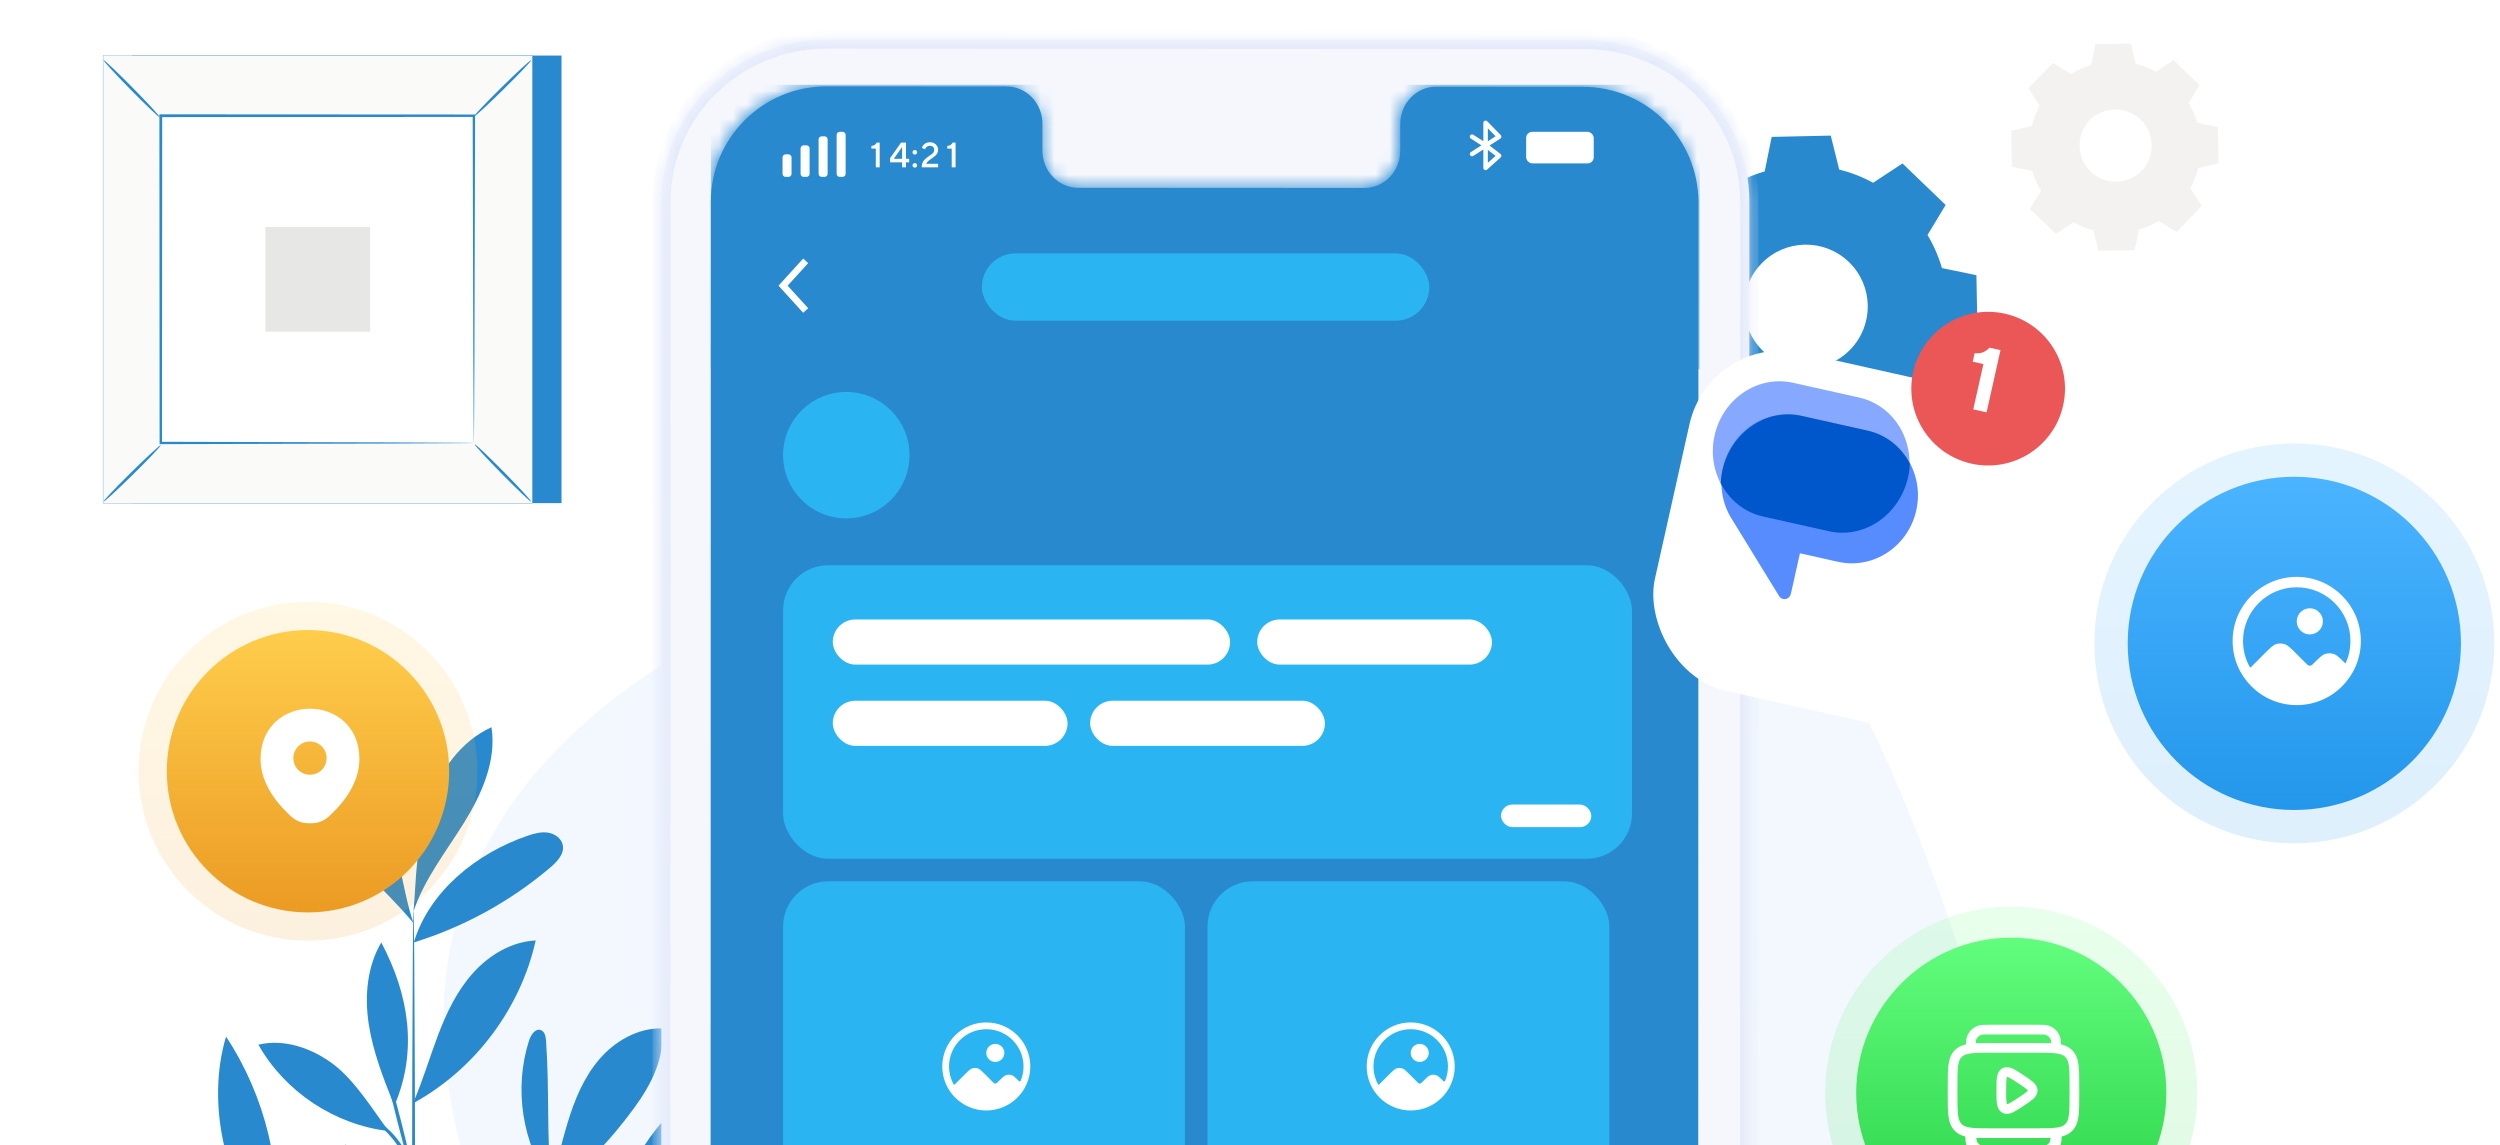 <svg width="179" height="82" viewBox="0 0 179 82" fill="none" xmlns="http://www.w3.org/2000/svg">
<g clip-path="url(#clip0_3595_28161)">
<g opacity="0.06" filter="url(#filter0_f_3595_28161)">
<path d="M109.003 20.902C121.148 26.25 127.169 38.861 133.299 50.727C140.031 63.759 149.286 92.95 144.283 106.753C139.258 120.62 122.482 124.397 109.003 130.103C96.011 135.603 82.478 143.335 69.219 138.53C55.803 133.668 49.502 119.237 43.273 106.283C36.747 92.709 28.161 78.061 33.338 63.905C38.542 49.675 54.155 43.198 68.253 37.979C81.161 33.2 96.4 15.352 109.003 20.902Z" fill="#2090E0"/>
</g>
<path d="M126.122 18.869C124.424 20.628 124.473 23.43 126.232 25.128C127.991 26.826 130.793 26.777 132.491 25.018C134.189 23.259 134.14 20.457 132.381 18.759C130.622 17.061 127.82 17.11 126.122 18.869ZM123.923 13.373C124.703 12.901 125.533 12.544 126.39 12.301L126.898 9.859L131.023 9.786L131.617 12.209C132.482 12.422 133.324 12.75 134.121 13.194L136.206 11.827L139.174 14.693L137.882 16.825C138.353 17.605 138.711 18.435 138.954 19.292L141.395 19.8L141.468 23.926L139.046 24.52C138.833 25.384 138.505 26.226 138.061 27.023L139.428 29.108L136.562 32.076L134.43 30.784C133.65 31.255 132.819 31.613 131.963 31.856L131.454 34.298L127.329 34.37L126.735 31.948C125.87 31.735 125.028 31.407 124.232 30.963L122.146 32.33L119.178 29.464L120.471 27.332C119.999 26.552 119.641 25.721 119.398 24.865L116.957 24.356L116.884 20.231L119.307 19.637C119.52 18.773 119.848 17.93 120.291 17.134L118.925 15.049L121.791 12.08L123.923 13.373Z" fill="#2989CF"/>
<path d="M123.923 13.373C123.923 13.376 123.877 13.351 123.786 13.3C123.685 13.242 123.551 13.164 123.377 13.064C123.004 12.843 122.467 12.526 121.77 12.115L121.82 12.108C121.091 12.872 120.131 13.878 118.971 15.093L118.979 15.013C119.396 15.643 119.859 16.344 120.354 17.093L120.379 17.13L120.357 17.17C119.952 17.904 119.611 18.739 119.388 19.656L119.376 19.705L119.327 19.718C118.572 19.905 117.756 20.108 116.906 20.318L116.975 20.229C117.001 21.528 117.028 22.907 117.057 24.354L116.977 24.259C117.734 24.414 118.566 24.586 119.42 24.762L119.482 24.775L119.5 24.836C119.726 25.632 120.081 26.479 120.565 27.275L120.599 27.331L120.565 27.389C120.165 28.05 119.724 28.779 119.275 29.522L119.257 29.382C120.191 30.281 121.197 31.25 122.229 32.245L122.082 32.23C122.731 31.804 123.444 31.336 124.166 30.862L124.227 30.822L124.291 30.857C125.019 31.263 125.869 31.609 126.765 31.828L126.837 31.846L126.855 31.918C127.041 32.677 127.244 33.505 127.45 34.34L127.327 34.246C128.633 34.222 130.033 34.197 131.453 34.172L131.332 34.272C131.492 33.5 131.665 32.668 131.839 31.83L131.855 31.755L131.928 31.734C132.741 31.504 133.582 31.149 134.363 30.676L134.365 30.675L134.431 30.636L134.496 30.675C135.212 31.109 135.923 31.54 136.628 31.968L136.471 31.988C137.44 30.985 138.396 29.996 139.338 29.02L139.323 29.176C138.863 28.474 138.408 27.779 137.957 27.09L137.916 27.028L137.953 26.962C138.391 26.177 138.716 25.342 138.927 24.49L138.945 24.417L139.017 24.4C139.836 24.2 140.643 24.002 141.44 23.808L141.348 23.927C141.324 22.519 141.301 21.143 141.279 19.802L141.372 19.914C140.544 19.741 139.731 19.57 138.931 19.403L138.864 19.389L138.845 19.323C138.598 18.448 138.237 17.626 137.789 16.881L137.754 16.824L137.789 16.767C138.233 16.037 138.664 15.329 139.084 14.638L139.101 14.768C138.059 13.758 137.075 12.805 136.139 11.896L136.26 11.908C135.525 12.386 134.836 12.836 134.171 13.269L134.125 13.3L134.077 13.272C133.246 12.808 132.413 12.493 131.598 12.289L131.549 12.277L131.537 12.228C131.324 11.347 131.132 10.554 130.951 9.804L131.025 9.861C129.427 9.882 128.065 9.9 126.899 9.915L126.954 9.87C126.745 10.844 126.573 11.643 126.43 12.308L126.425 12.333L126.401 12.339C125.528 12.583 124.914 12.868 124.515 13.065C124.324 13.165 124.178 13.241 124.071 13.297C123.97 13.352 123.923 13.376 123.923 13.373C123.923 13.369 123.97 13.337 124.06 13.279C124.155 13.221 124.298 13.134 124.495 13.028C124.89 12.818 125.502 12.519 126.379 12.261L126.35 12.292C126.485 11.625 126.646 10.823 126.843 9.847L126.851 9.802L126.897 9.801C128.063 9.776 129.425 9.746 131.023 9.711L131.082 9.71L131.097 9.768C131.283 10.517 131.48 11.309 131.699 12.188L131.638 12.127C132.467 12.33 133.317 12.645 134.166 13.113L134.071 13.117C134.734 12.68 135.421 12.228 136.153 11.745L136.218 11.702L136.274 11.757C137.214 12.661 138.201 13.611 139.248 14.617L139.309 14.675L139.265 14.748C138.847 15.44 138.418 16.149 137.976 16.881L137.976 16.767C138.437 17.528 138.808 18.366 139.064 19.261L138.978 19.18C139.777 19.346 140.591 19.514 141.42 19.685L141.511 19.704L141.513 19.798C141.538 21.139 141.563 22.515 141.59 23.923L141.591 24.02L141.498 24.043C140.701 24.239 139.895 24.437 139.075 24.638L139.165 24.549C138.951 25.422 138.619 26.278 138.17 27.083L138.166 26.954C138.617 27.642 139.073 28.337 139.533 29.038L139.588 29.122L139.518 29.195C138.577 30.171 137.621 31.161 136.653 32.164L136.583 32.237L136.496 32.184C135.792 31.757 135.08 31.326 134.365 30.892H134.496L134.494 30.893C133.694 31.378 132.831 31.742 131.998 31.977L132.087 31.881C131.912 32.72 131.739 33.552 131.578 34.323L131.558 34.422L131.457 34.424C130.038 34.448 128.638 34.472 127.331 34.494L127.232 34.496L127.208 34.4C127.004 33.563 126.802 32.736 126.616 31.977L126.706 32.066C125.789 31.841 124.918 31.485 124.174 31.068L124.298 31.064C123.575 31.536 122.862 32.003 122.212 32.428L122.133 32.48L122.065 32.414C121.035 31.418 120.031 30.446 119.1 29.545L119.035 29.482L119.082 29.405C119.533 28.663 119.976 27.935 120.377 27.275L120.377 27.388C119.885 26.573 119.526 25.707 119.298 24.893L119.377 24.967C118.524 24.788 117.692 24.613 116.937 24.454L116.859 24.438L116.857 24.358C116.835 22.91 116.814 21.532 116.794 20.232L116.793 20.16L116.863 20.143C117.714 19.937 118.532 19.739 119.287 19.556L119.226 19.616C119.459 18.686 119.81 17.839 120.227 17.097L120.229 17.174C119.74 16.421 119.283 15.717 118.871 15.084L118.843 15.04L118.879 15.004C120.053 13.802 121.024 12.808 121.762 12.052L121.785 12.028L121.812 12.046C122.493 12.469 123.018 12.796 123.382 13.022C123.554 13.132 123.687 13.216 123.786 13.279C123.877 13.338 123.923 13.369 123.923 13.373Z" fill="#2989CF"/>
<path d="M149.589 8.601C148.573 9.653 148.602 11.331 149.655 12.347C150.708 13.364 152.385 13.334 153.402 12.281C154.418 11.229 154.389 9.551 153.336 8.534C152.283 7.518 150.606 7.548 149.589 8.601ZM148.273 5.311C148.739 5.028 149.237 4.815 149.749 4.669L150.054 3.207L152.523 3.164L152.879 4.614C153.396 4.741 153.901 4.938 154.377 5.203L155.625 4.385L157.402 6.101L156.629 7.377C156.911 7.844 157.125 8.341 157.27 8.854L158.732 9.158L158.776 11.628L157.325 11.983C157.198 12.501 157.001 13.005 156.736 13.482L157.554 14.73L155.838 16.507L154.562 15.733C154.095 16.015 153.598 16.229 153.085 16.375L152.781 17.836L150.311 17.88L149.956 16.43C149.438 16.302 148.934 16.106 148.458 15.84L147.209 16.658L145.433 14.943L146.206 13.667C145.924 13.2 145.71 12.703 145.564 12.19L144.103 11.886L144.059 9.416L145.51 9.061C145.637 8.543 145.834 8.039 146.099 7.562L145.281 6.314L146.996 4.537L148.273 5.311Z" fill="#F3F2F1"/>
<path d="M149.588 8.6C149.588 8.6 149.726 8.405 150.081 8.167C150.43 7.935 151.038 7.677 151.81 7.759C152.19 7.801 152.606 7.926 152.985 8.176C153.36 8.427 153.714 8.783 153.935 9.247C154.051 9.474 154.132 9.727 154.176 9.99C154.224 10.254 154.23 10.53 154.191 10.806C154.124 11.36 153.862 11.905 153.455 12.334C153.041 12.755 152.505 13.036 151.954 13.123C151.68 13.172 151.403 13.175 151.138 13.137C150.873 13.102 150.618 13.03 150.386 12.922C149.916 12.717 149.547 12.376 149.283 12.01C149.019 11.64 148.881 11.229 148.825 10.851C148.716 10.082 148.953 9.465 149.173 9.108C149.397 8.746 149.588 8.6 149.588 8.6C149.602 8.613 149.428 8.774 149.224 9.138C149.024 9.495 148.813 10.099 148.931 10.834C148.992 11.196 149.13 11.587 149.386 11.937C149.642 12.283 149.996 12.604 150.444 12.794C150.664 12.896 150.906 12.962 151.157 12.993C151.408 13.028 151.67 13.024 151.929 12.976C152.45 12.892 152.955 12.626 153.346 12.228C153.73 11.823 153.978 11.309 154.043 10.786C154.082 10.526 154.077 10.264 154.033 10.014C153.993 9.764 153.918 9.524 153.809 9.308C153.603 8.867 153.27 8.525 152.915 8.281C152.557 8.037 152.162 7.913 151.798 7.865C151.058 7.773 150.463 8.006 150.112 8.218C149.756 8.434 149.601 8.614 149.588 8.6Z" fill="#F3F2F1"/>
<path d="M148.273 5.311C148.273 5.313 148.246 5.298 148.191 5.267C148.131 5.233 148.05 5.186 147.946 5.126C147.723 4.994 147.402 4.804 146.984 4.558L147.014 4.554C146.578 5.012 146.004 5.613 145.309 6.341L145.314 6.293C145.563 6.67 145.84 7.089 146.137 7.538L146.152 7.56L146.139 7.584C145.896 8.023 145.692 8.523 145.559 9.072L145.552 9.102L145.522 9.109C145.07 9.221 144.581 9.343 144.073 9.469L144.114 9.415C144.13 10.193 144.146 11.018 144.163 11.885L144.116 11.827C144.568 11.92 145.067 12.023 145.578 12.129L145.615 12.136L145.626 12.173C145.761 12.65 145.973 13.156 146.263 13.633L146.283 13.667L146.263 13.701C146.024 14.097 145.76 14.534 145.491 14.978L145.48 14.894C146.039 15.433 146.642 16.013 147.259 16.608L147.171 16.599C147.56 16.344 147.987 16.064 148.419 15.78L148.455 15.756L148.494 15.777C148.929 16.02 149.438 16.227 149.974 16.359L150.018 16.369L150.028 16.413C150.14 16.866 150.262 17.362 150.384 17.863L150.311 17.806C151.093 17.792 151.931 17.777 152.781 17.761L152.708 17.821C152.804 17.36 152.907 16.861 153.012 16.36L153.021 16.315L153.065 16.302C153.552 16.164 154.056 15.952 154.522 15.669L154.524 15.668L154.564 15.645L154.603 15.668C155.031 15.928 155.457 16.186 155.878 16.442L155.784 16.454C156.364 15.854 156.937 15.261 157.501 14.678L157.492 14.771C157.217 14.351 156.944 13.935 156.674 13.522L156.649 13.485L156.671 13.446C156.934 12.976 157.129 12.476 157.255 11.966L157.265 11.922L157.309 11.912C157.799 11.792 158.282 11.674 158.759 11.558L158.704 11.629C158.69 10.786 158.676 9.963 158.663 9.159L158.719 9.227C158.222 9.123 157.736 9.021 157.257 8.921L157.217 8.912L157.206 8.873C157.058 8.349 156.842 7.857 156.573 7.411L156.553 7.377L156.573 7.343C156.839 6.906 157.097 6.482 157.349 6.068L157.359 6.147C156.735 5.542 156.147 4.971 155.586 4.427L155.658 4.434C155.218 4.721 154.806 4.99 154.408 5.249L154.38 5.267L154.351 5.251C153.854 4.973 153.355 4.785 152.868 4.662L152.838 4.655L152.831 4.626C152.704 4.098 152.589 3.623 152.48 3.175L152.525 3.209C151.568 3.221 150.753 3.232 150.055 3.241L150.088 3.214C149.962 3.797 149.86 4.276 149.774 4.674L149.771 4.689L149.757 4.692C149.234 4.838 148.867 5.009 148.628 5.127C148.513 5.186 148.426 5.233 148.362 5.266C148.302 5.299 148.273 5.313 148.273 5.311C148.273 5.309 148.302 5.289 148.356 5.255C148.412 5.22 148.498 5.168 148.616 5.105C148.852 4.979 149.219 4.8 149.743 4.646L149.726 4.664C149.807 4.265 149.903 3.785 150.021 3.201L150.026 3.174L150.054 3.173C150.751 3.158 151.566 3.14 152.523 3.119L152.559 3.118L152.568 3.154C152.679 3.601 152.797 4.076 152.928 4.602L152.891 4.566C153.388 4.687 153.896 4.875 154.404 5.156L154.348 5.158C154.745 4.897 155.156 4.626 155.594 4.337L155.633 4.312L155.666 4.344C156.229 4.885 156.821 5.454 157.447 6.056L157.483 6.09L157.457 6.134C157.207 6.548 156.95 6.973 156.686 7.411V7.343C156.961 7.798 157.184 8.3 157.337 8.835L157.285 8.787C157.764 8.887 158.251 8.987 158.747 9.09L158.801 9.101L158.803 9.157C158.818 9.96 158.833 10.784 158.849 11.627L158.85 11.684L158.793 11.698C158.317 11.815 157.834 11.934 157.343 12.055L157.398 12.001C157.269 12.524 157.07 13.036 156.802 13.518L156.799 13.441C157.069 13.853 157.342 14.269 157.618 14.689L157.65 14.739L157.609 14.782C157.045 15.366 156.473 15.959 155.894 16.56L155.852 16.603L155.8 16.572C155.378 16.316 154.952 16.058 154.524 15.798H154.602L154.601 15.799C154.122 16.089 153.605 16.307 153.107 16.448L153.16 16.39C153.056 16.892 152.952 17.391 152.856 17.852L152.844 17.911L152.783 17.912C151.934 17.927 151.095 17.941 150.313 17.955L150.254 17.955L150.24 17.898C150.117 17.398 149.996 16.902 149.885 16.448L149.939 16.501C149.39 16.366 148.869 16.153 148.423 15.904L148.498 15.901C148.065 16.184 147.638 16.463 147.249 16.718L147.202 16.749L147.161 16.709C146.545 16.113 145.944 15.531 145.386 14.992L145.347 14.954L145.375 14.908C145.645 14.464 145.911 14.028 146.151 13.633V13.701C145.856 13.213 145.642 12.694 145.505 12.207L145.552 12.251C145.042 12.144 144.544 12.039 144.091 11.944L144.044 11.934L144.044 11.887C144.03 11.02 144.018 10.195 144.006 9.417L144.005 9.374L144.047 9.364C144.557 9.241 145.046 9.122 145.498 9.012L145.462 9.049C145.601 8.491 145.811 7.985 146.061 7.541L146.062 7.587C145.769 7.136 145.496 6.714 145.249 6.335L145.232 6.309L145.254 6.287C145.957 5.568 146.538 4.973 146.98 4.521L146.993 4.506L147.01 4.516C147.417 4.77 147.732 4.966 147.95 5.101C148.053 5.167 148.132 5.217 148.191 5.255C148.246 5.29 148.273 5.309 148.273 5.311Z" fill="#F3F2F1"/>
<path d="M39.485 84.909C39.118 81.192 39.356 78.258 39.097 74.523C39.076 74.224 39.012 73.865 38.731 73.758C38.341 73.608 38.015 74.086 37.887 74.483C36.775 77.925 37.383 81.874 39.48 84.827" fill="#2989CF"/>
<path d="M39.216 85.32C41.747 83.761 43.646 81.727 45.402 79.335C46.624 77.671 47.654 75.677 47.377 73.635C45.661 73.6 44.03 74.543 42.914 75.84C41.798 77.138 41.134 78.76 40.639 80.396C40.143 82.032 39.797 83.712 39.216 85.32Z" fill="#2989CF"/>
<path d="M45.295 83.639C50.85 81.594 56.034 78.552 60.52 74.703C58.701 73.974 56.619 74.411 54.801 75.141C50.647 76.81 47.253 79.627 45.216 83.598" fill="#2989CF"/>
<path d="M24.877 94.249C22.959 90.397 23.084 85.901 24.74 81.931C25.906 83.699 26.049 85.951 25.835 88.056C25.622 90.16 24.978 92.326 24.937 94.441" fill="#2989CF"/>
<path d="M19.703 88.879C16.101 85.358 14.736 79.034 16.185 74.221C19.016 78.503 20.284 83.785 19.703 88.879Z" fill="#2989CF"/>
<path d="M29.609 78.904C30.289 77.332 30.767 75.682 31.376 74.082C31.985 72.482 32.743 70.908 33.895 69.637C35.046 68.366 36.639 67.421 38.356 67.336C37.281 72.18 34.048 76.508 29.698 78.929" fill="#2989CF"/>
<path d="M27.817 80.982C26.693 79.443 25.394 77.352 23.87 76.202C22.345 75.053 20.36 74.357 18.5 74.798C20.392 78.165 23.967 80.538 27.817 80.982Z" fill="#2989CF"/>
<path d="M28.175 79.032C27.439 77.168 26.696 75.285 26.398 73.304C26.1 71.323 26.282 69.208 27.299 67.48C29.276 71.2 29.913 75.194 28.276 79.074" fill="#2989CF"/>
<path d="M29.627 67.48C30.746 63.792 34.139 61.077 37.802 59.831C38.264 59.674 38.753 59.543 39.236 59.617C39.718 59.691 40.191 60.02 40.292 60.495C40.426 61.122 39.905 61.684 39.415 62.101C36.563 64.529 33.21 66.371 29.627 67.48Z" fill="#2989CF"/>
<path d="M29.668 64.464C29.811 62.087 29.959 59.674 30.737 57.422C31.514 55.169 33.011 53.055 35.19 52.069C35.56 54.471 34.496 56.86 33.212 58.926C31.928 60.993 30.381 62.944 29.609 65.249" fill="#2989CF"/>
<path d="M29.608 66.101C28.683 63.414 28.587 60 26.97 57.658C25.84 56.021 24.03 54.906 23.056 53.173C22.409 54.792 22.607 56.658 23.284 58.264C23.96 59.872 25.078 61.255 26.275 62.527C27.472 63.799 28.496 64.756 29.608 66.101Z" fill="#2989CF"/>
<path d="M29.626 145.251C29.554 145.251 29.492 127.322 29.487 105.21C29.482 83.091 29.536 65.165 29.608 65.165C29.68 65.165 29.742 83.09 29.747 105.21C29.752 127.322 29.698 145.251 29.626 145.251Z" fill="#2989CF"/>
<path d="M50.529 78.929C50.535 78.936 50.469 79.005 50.339 79.131C50.186 79.274 49.995 79.453 49.761 79.671C49.224 80.156 48.494 80.817 47.603 81.622C45.74 83.274 43.213 85.513 40.421 87.987C37.617 90.471 35.194 92.845 33.515 94.632C32.675 95.524 32.012 96.263 31.561 96.78C31.35 97.019 31.177 97.215 31.039 97.373C30.918 97.507 30.851 97.575 30.844 97.57C30.837 97.564 30.89 97.486 30.998 97.34C31.107 97.196 31.266 96.981 31.483 96.715C31.912 96.178 32.554 95.418 33.38 94.508C35.029 92.684 37.438 90.283 40.247 87.794C43.061 85.316 45.621 83.09 47.481 81.485C48.395 80.705 49.144 80.065 49.694 79.595C49.941 79.392 50.143 79.225 50.305 79.092C50.446 78.979 50.523 78.922 50.529 78.929Z" fill="#2989CF"/>
<path d="M29.609 84.306C29.54 84.324 29.034 82.578 28.481 80.406C27.928 78.234 27.536 76.46 27.606 76.442C27.675 76.425 28.18 78.171 28.734 80.343C29.287 82.514 29.679 84.289 29.609 84.306Z" fill="#2989CF"/>
<path d="M29.681 84.306C29.604 84.331 29.279 83.164 28.431 81.971C27.606 80.753 26.552 80.141 26.591 80.081C26.604 80.054 26.895 80.16 27.301 80.445C27.708 80.727 28.21 81.205 28.644 81.822C29.524 83.064 29.744 84.302 29.681 84.306Z" fill="#2989CF"/>
<path d="M40.204 36.024H9.462V3.978H40.204V36.024Z" fill="#2989CF"/>
<path d="M38.122 36.024H7.38V3.978H38.122V36.024Z" fill="#FAFAF9"/>
<path d="M7.39 36.015H38.113V3.987H7.39V36.015ZM38.132 36.034H7.37V3.969H38.132V36.034Z" fill="#2989CF"/>
<path d="M33.99 31.716H11.513V8.286H33.99V31.716Z" fill="white"/>
<path d="M11.514 31.872C11.532 31.893 11.318 32.138 10.959 32.517C10.6 32.896 10.096 33.408 9.531 33.965C8.965 34.522 8.445 35.019 8.062 35.371C7.679 35.723 7.432 35.931 7.413 35.912C7.393 35.892 7.605 35.649 7.964 35.27C8.323 34.891 8.829 34.377 9.396 33.819C9.963 33.26 10.484 32.763 10.867 32.41C11.251 32.058 11.496 31.851 11.514 31.872Z" fill="#2989CF"/>
<path d="M33.99 31.815C34.011 31.797 34.256 32.01 34.635 32.369C35.014 32.728 35.526 33.233 36.084 33.798C36.641 34.364 37.137 34.883 37.489 35.267C37.841 35.65 38.05 35.897 38.03 35.916C38.01 35.935 37.767 35.723 37.388 35.364C37.009 35.005 36.495 34.499 35.936 33.932C35.378 33.365 34.881 32.844 34.528 32.461C34.176 32.078 33.969 31.832 33.99 31.815Z" fill="#2989CF"/>
<path d="M33.929 8.348C33.911 8.328 34.125 8.082 34.483 7.703C34.842 7.325 35.347 6.812 35.912 6.255C36.478 5.698 36.998 5.202 37.381 4.849C37.764 4.497 38.011 4.289 38.03 4.308C38.05 4.328 37.838 4.572 37.479 4.951C37.12 5.329 36.614 5.843 36.047 6.402C35.48 6.961 34.959 7.458 34.575 7.81C34.192 8.162 33.947 8.369 33.929 8.348Z" fill="#2989CF"/>
<path d="M11.451 8.406C11.43 8.424 11.185 8.21 10.806 7.852C10.428 7.492 9.915 6.988 9.358 6.423C8.801 5.857 8.305 5.338 7.953 4.954C7.6 4.571 7.392 4.324 7.411 4.305C7.431 4.285 7.675 4.497 8.053 4.856C8.432 5.215 8.946 5.721 9.505 6.288C10.063 6.855 10.561 7.376 10.913 7.759C11.265 8.143 11.472 8.388 11.451 8.406Z" fill="#2989CF"/>
<path d="M33.929 31.716C33.928 31.714 33.926 31.676 33.924 31.602C33.923 31.522 33.922 31.415 33.92 31.275C33.917 30.981 33.914 30.559 33.909 30.01C33.904 28.9 33.896 27.286 33.886 25.235C33.876 21.131 33.861 15.285 33.843 8.285L33.929 8.372C27.386 8.376 19.702 8.38 11.516 8.385H11.514L11.613 8.285C11.608 16.885 11.603 24.931 11.599 31.716L11.514 31.631C18.231 31.648 23.823 31.664 27.744 31.674C29.703 31.684 31.244 31.691 32.303 31.696C32.826 31.701 33.228 31.704 33.509 31.706C33.642 31.709 33.745 31.71 33.821 31.711C33.891 31.713 33.928 31.714 33.929 31.716C33.931 31.717 33.897 31.719 33.83 31.721C33.756 31.722 33.657 31.724 33.528 31.726C33.251 31.728 32.854 31.731 32.338 31.735C31.283 31.741 29.749 31.748 27.798 31.758C23.864 31.768 18.253 31.783 11.514 31.802H11.428V31.716C11.424 24.931 11.419 16.885 11.414 8.285L11.414 8.186H11.514H11.516C19.702 8.191 27.386 8.195 33.929 8.199H34.016V8.285C33.998 15.308 33.982 21.174 33.972 25.29C33.962 27.332 33.955 28.941 33.949 30.046C33.945 30.587 33.941 31.004 33.939 31.294C33.937 31.43 33.935 31.534 33.934 31.612C33.933 31.683 33.931 31.717 33.929 31.716Z" fill="#2989CF"/>
<path d="M26.501 23.751H19V16.251H26.501V23.751Z" fill="#E7E8E5"/>
<mask id="path-32-inside-1_3595_28161" fill="white">
<path d="M113.403 159.389L59.152 159.358C52.627 159.354 47.34 154.166 47.342 147.769L47.368 14.419C47.37 8.018 52.664 2.831 59.193 2.835L113.444 2.866C119.968 2.87 125.255 8.058 125.254 14.455L125.227 147.805C125.226 154.206 119.931 159.393 113.403 159.389Z"/>
</mask>
<path d="M113.403 159.389L59.152 159.358C52.627 159.354 47.34 154.166 47.342 147.769L47.368 14.419C47.37 8.018 52.664 2.831 59.193 2.835L113.444 2.866C119.968 2.87 125.255 8.058 125.254 14.455L125.227 147.805C125.226 154.206 119.931 159.393 113.403 159.389Z" fill="#F5F7FD"/>
<path d="M59.152 159.358L59.153 158.711H59.153L59.152 159.358ZM47.342 147.769L47.989 147.769V147.769L47.342 147.769ZM47.368 14.419L46.722 14.419L47.368 14.419ZM59.193 2.835L59.192 3.481H59.192L59.193 2.835ZM113.444 2.866L113.444 2.219L113.444 2.866ZM125.254 14.455L125.9 14.455L125.254 14.455ZM125.227 147.805L124.58 147.805V147.805L125.227 147.805ZM113.402 160.036L59.152 160.004L59.153 158.711L113.403 158.743L113.402 160.036ZM59.152 160.004C52.282 160.001 46.694 154.535 46.696 147.769L47.989 147.769C47.987 153.798 52.973 158.708 59.153 158.711L59.152 160.004ZM46.696 147.769L46.722 14.419L48.015 14.419L47.989 147.769L46.696 147.769ZM46.722 14.419C46.723 7.649 52.319 2.184 59.193 2.188L59.192 3.481C53.009 3.478 48.016 8.388 48.015 14.419L46.722 14.419ZM59.193 2.188L113.444 2.219L113.443 3.512L59.192 3.481L59.193 2.188ZM113.444 2.219C120.313 2.223 125.902 7.689 125.9 14.455L124.607 14.454C124.608 8.426 119.623 3.516 113.443 3.512L113.444 2.219ZM125.9 14.455L125.873 147.805L124.58 147.805L124.607 14.454L125.9 14.455ZM125.873 147.805C125.872 154.575 120.276 160.04 113.402 160.036L113.403 158.743C119.586 158.746 124.579 153.837 124.58 147.805L125.873 147.805Z" fill="#E3E9FB" mask="url(#path-32-inside-1_3595_28161)"/>
<path d="M113.335 6.216L102.813 6.21C101.403 6.21 100.258 7.405 100.258 8.879L100.257 10.788C100.258 12.263 99.113 13.458 97.702 13.457L77.194 13.445C75.783 13.445 74.639 12.248 74.639 10.773L74.64 8.864C74.64 7.389 73.496 6.193 72.085 6.192L68.385 6.19L59.176 6.184C54.603 6.182 50.894 9.888 50.893 14.462L50.867 147.254C50.866 151.825 54.57 155.532 59.14 155.535L113.299 155.567C117.872 155.569 121.581 151.863 121.583 147.289L121.609 14.496C121.609 9.926 117.906 6.219 113.335 6.216Z" fill="#2989CF"/>
<mask id="mask0_3595_28161" style="mask-type:alpha" maskUnits="userSpaceOnUse" x="50" y="6" width="72" height="150">
<path d="M113.212 6.216L102.69 6.21C101.28 6.21 100.135 7.405 100.135 8.879L100.134 10.788C100.135 12.263 98.99 13.458 97.579 13.457L77.07 13.445C75.66 13.444 74.516 12.248 74.516 10.773L74.517 8.864C74.517 7.389 73.373 6.193 71.962 6.192L68.262 6.19L59.053 6.184C54.48 6.182 50.771 9.888 50.77 14.462L50.743 147.254C50.743 151.825 54.447 155.532 59.017 155.535L113.176 155.567C117.749 155.569 121.458 151.863 121.46 147.289L121.486 14.496C121.486 9.926 117.783 6.219 113.212 6.216Z" fill="#2397EB"/>
</mask>
<g mask="url(#mask0_3595_28161)">
<rect x="50.898" y="6.068" width="70.799" height="20.367" fill="#2989CF"/>
</g>
<path d="M62.771 10.209C62.735 10.28 62.689 10.335 62.634 10.374C62.578 10.414 62.498 10.438 62.392 10.45V10.64H62.708V11.979H62.985V10.209H62.771Z" fill="white"/>
<path d="M64.868 11.372V10.209H64.515L63.731 11.322V11.625H64.59V11.979H64.868V11.625H65.097V11.372H64.868ZM64.59 11.372H63.996L64.59 10.525V11.372Z" fill="white"/>
<path d="M65.335 11.841C65.335 11.885 65.351 11.924 65.384 11.956C65.416 11.988 65.454 12.004 65.499 12.004C65.543 12.004 65.582 11.988 65.615 11.956C65.647 11.924 65.664 11.885 65.664 11.841C65.664 11.796 65.647 11.758 65.615 11.725C65.582 11.693 65.543 11.675 65.499 11.675C65.454 11.675 65.416 11.693 65.384 11.725C65.351 11.758 65.335 11.796 65.335 11.841ZM65.335 10.905C65.335 10.95 65.351 10.988 65.384 11.021C65.416 11.053 65.454 11.071 65.499 11.071C65.543 11.071 65.582 11.053 65.615 11.021C65.647 10.988 65.664 10.95 65.664 10.905C65.664 10.861 65.647 10.822 65.615 10.789C65.582 10.757 65.543 10.74 65.499 10.74C65.454 10.74 65.416 10.757 65.384 10.789C65.351 10.822 65.335 10.861 65.335 10.905Z" fill="white"/>
<path d="M67.169 11.979V11.726H66.31C66.342 11.664 66.388 11.605 66.447 11.548C66.506 11.492 66.568 11.443 66.63 11.403C66.692 11.363 66.754 11.319 66.82 11.269C66.885 11.22 66.943 11.173 66.994 11.126C67.045 11.079 67.087 11.021 67.12 10.952C67.152 10.883 67.169 10.809 67.169 10.727C67.169 10.574 67.114 10.446 67.003 10.341C66.891 10.237 66.748 10.184 66.576 10.184C66.487 10.184 66.408 10.199 66.336 10.229C66.264 10.258 66.209 10.292 66.172 10.326C66.133 10.362 66.1 10.403 66.072 10.448C66.043 10.495 66.026 10.527 66.02 10.545C66.014 10.563 66.009 10.578 66.006 10.589L66.234 10.69L66.242 10.664C66.248 10.647 66.261 10.625 66.278 10.6C66.295 10.576 66.316 10.552 66.34 10.527C66.363 10.503 66.397 10.482 66.438 10.464C66.48 10.447 66.526 10.437 66.574 10.437C66.674 10.437 66.752 10.463 66.808 10.515C66.863 10.567 66.89 10.639 66.89 10.727C66.89 10.79 66.874 10.848 66.841 10.902C66.809 10.955 66.766 11 66.713 11.04C66.659 11.079 66.601 11.12 66.537 11.161C66.474 11.201 66.411 11.246 66.347 11.295C66.283 11.345 66.225 11.399 66.172 11.458C66.119 11.518 66.076 11.593 66.042 11.682C66.01 11.771 65.993 11.871 65.993 11.979H67.169Z" fill="white"/>
<path d="M68.205 10.209C68.169 10.28 68.124 10.335 68.068 10.374C68.013 10.414 67.932 10.438 67.826 10.45V10.64H68.142V11.979H68.42V10.209H68.205Z" fill="white"/>
<path d="M56.03 11.272C56.03 11.151 56.128 11.052 56.25 11.052H56.455C56.577 11.052 56.675 11.151 56.675 11.272V12.445C56.675 12.567 56.577 12.665 56.455 12.665H56.25C56.128 12.665 56.03 12.567 56.03 12.445V11.272Z" fill="white"/>
<path d="M57.321 10.627C57.321 10.505 57.42 10.407 57.541 10.407H57.747C57.868 10.407 57.967 10.505 57.967 10.627V12.445C57.967 12.567 57.868 12.665 57.747 12.665H57.541C57.42 12.665 57.321 12.567 57.321 12.445V10.627Z" fill="white"/>
<path d="M58.612 9.981C58.612 9.86 58.71 9.761 58.832 9.761H59.037C59.158 9.761 59.257 9.86 59.257 9.981V12.445C59.257 12.567 59.158 12.665 59.037 12.665H58.832C58.71 12.665 58.612 12.567 58.612 12.445V9.981Z" fill="white"/>
<path d="M59.903 9.659C59.903 9.537 60.001 9.439 60.123 9.439H60.328C60.449 9.439 60.548 9.537 60.548 9.659V12.445C60.548 12.567 60.449 12.665 60.328 12.665H60.123C60.001 12.665 59.903 12.567 59.903 12.445V9.659Z" fill="white"/>
<rect x="109.272" y="9.439" width="4.84" height="2.259" rx="0.44" fill="white"/>
<path d="M106.369 10.407V12.02L107.337 11.151L106.369 10.407ZM106.369 10.407V8.793L107.337 9.786L106.369 10.407ZM106.369 10.407L105.401 9.786M106.369 10.407L105.401 11.027" stroke="white" stroke-width="0.323" stroke-linecap="round" stroke-linejoin="round"/>
<rect x="56.069" y="40.473" width="60.778" height="21.014" rx="3.233" fill="#2AB5F2"/>
<rect x="56.069" y="63.104" width="28.772" height="26.833" rx="3.233" fill="#2AB5F2"/>
<rect x="86.459" y="63.104" width="28.772" height="26.833" rx="3.233" fill="#2AB5F2"/>
<path d="M57.686 22.232L56.069 20.454L57.686 18.676" stroke="white" stroke-width="0.485"/>
<circle cx="60.595" cy="32.59" r="4.526" fill="#2AB5F2"/>
<rect x="59.627" y="44.353" width="28.449" height="3.233" rx="1.616" fill="white"/>
<rect x="70.303" y="18.143" width="32.033" height="4.819" rx="2.41" fill="#2AB5F2"/>
<rect x="90.015" y="44.353" width="16.811" height="3.233" rx="1.616" fill="white"/>
<rect x="59.627" y="50.172" width="16.811" height="3.233" rx="1.616" fill="white"/>
<rect x="78.053" y="50.172" width="16.811" height="3.233" rx="1.616" fill="white"/>
<rect x="107.472" y="57.607" width="6.466" height="1.616" rx="0.808" fill="white"/>
<path fill-rule="evenodd" clip-rule="evenodd" d="M70.618 73.691C69.145 73.691 67.951 74.885 67.951 76.358C67.951 76.823 68.07 77.26 68.279 77.641C68.295 77.669 68.332 77.674 68.355 77.651L69.078 76.928C69.334 76.672 69.462 76.544 69.61 76.496C69.74 76.454 69.88 76.454 70.01 76.496C70.157 76.544 70.285 76.672 70.541 76.928L71.15 77.537C71.213 77.6 71.316 77.6 71.379 77.537L71.503 77.413L71.503 77.413C71.759 77.157 71.887 77.029 72.035 76.981C72.165 76.939 72.305 76.939 72.434 76.981C72.582 77.029 72.71 77.157 72.966 77.413L72.966 77.413C73 77.447 73.058 77.437 73.077 77.392C73.211 77.074 73.285 76.725 73.285 76.358C73.285 74.885 72.091 73.691 70.618 73.691ZM67.466 76.358C67.466 74.617 68.877 73.206 70.618 73.206C72.359 73.206 73.77 74.617 73.77 76.358C73.77 78.099 72.359 79.51 70.618 79.51C68.877 79.51 67.466 78.099 67.466 76.358ZM71.265 76.035C71.622 76.035 71.911 75.745 71.911 75.388C71.911 75.031 71.622 74.742 71.265 74.742C70.908 74.742 70.618 75.031 70.618 75.388C70.618 75.745 70.908 76.035 71.265 76.035Z" fill="white"/>
<path fill-rule="evenodd" clip-rule="evenodd" d="M101.007 73.691C99.534 73.691 98.34 74.885 98.34 76.358C98.34 76.823 98.459 77.26 98.668 77.641C98.683 77.669 98.721 77.674 98.744 77.651L99.467 76.928C99.723 76.672 99.851 76.544 99.999 76.496C100.128 76.454 100.268 76.454 100.398 76.496C100.546 76.544 100.674 76.672 100.93 76.928L101.539 77.537C101.602 77.6 101.704 77.6 101.768 77.537L101.892 77.413L101.892 77.413C102.148 77.157 102.276 77.029 102.423 76.981C102.553 76.939 102.693 76.939 102.823 76.981C102.97 77.029 103.099 77.157 103.355 77.413L103.355 77.413C103.389 77.447 103.447 77.437 103.466 77.392C103.6 77.074 103.674 76.725 103.674 76.358C103.674 74.885 102.48 73.691 101.007 73.691ZM97.855 76.358C97.855 74.617 99.266 73.206 101.007 73.206C102.747 73.206 104.159 74.617 104.159 76.358C104.159 78.099 102.747 79.51 101.007 79.51C99.266 79.51 97.855 78.099 97.855 76.358ZM101.653 76.035C102.01 76.035 102.3 75.745 102.3 75.388C102.3 75.031 102.01 74.742 101.653 74.742C101.296 74.742 101.007 75.031 101.007 75.388C101.007 75.745 101.296 76.035 101.653 76.035Z" fill="white"/>
<circle cx="22.052" cy="55.219" r="12.131" fill="url(#paint0_linear_3595_28161)" fill-opacity="0.15"/>
<circle cx="22.051" cy="55.22" r="10.109" fill="url(#paint1_linear_3595_28161)"/>
<path fill-rule="evenodd" clip-rule="evenodd" d="M25.733 54.34C25.733 53.165 25.297 52.257 24.621 51.645C23.952 51.039 23.068 50.743 22.195 50.743C21.322 50.743 20.438 51.039 19.768 51.645C19.093 52.257 18.657 53.165 18.657 54.34C18.657 56.033 19.749 57.416 20.646 58.273L20.657 58.284C20.788 58.408 20.91 58.526 21.05 58.623C21.202 58.729 21.365 58.807 21.58 58.875C21.753 58.929 21.99 58.948 22.195 58.948C22.4 58.948 22.637 58.929 22.809 58.875C23.025 58.807 23.188 58.729 23.34 58.623C23.48 58.525 23.602 58.408 23.732 58.284L23.744 58.273C24.641 57.416 25.733 56.032 25.733 54.34ZM23.386 54.281C23.386 54.939 22.853 55.472 22.195 55.472C21.537 55.472 21.003 54.939 21.003 54.281C21.003 53.623 21.537 53.09 22.195 53.09C22.853 53.09 23.386 53.623 23.386 54.281Z" fill="white"/>
<circle opacity="0.15" cx="13.323" cy="13.323" r="13.323" transform="matrix(1 0 0 -1 130.683 91.564)" fill="url(#paint2_linear_3595_28161)"/>
<circle cx="11.103" cy="11.103" r="11.103" transform="matrix(1 0 0 -1 132.904 89.343)" fill="url(#paint3_linear_3595_28161)"/>
<path fill-rule="evenodd" clip-rule="evenodd" d="M142.365 73.373L142.421 73.373L145.91 73.373L145.966 73.373C146.268 73.373 146.501 73.372 146.7 73.439C147.077 73.567 147.372 73.862 147.499 74.238C147.551 74.392 147.563 74.567 147.565 74.778C147.876 74.846 148.144 74.967 148.366 75.189C148.645 75.468 148.764 75.819 148.82 76.235C148.874 76.636 148.874 77.146 148.874 77.779V77.804V78.359V78.385C148.874 79.017 148.874 79.527 148.82 79.928C148.764 80.345 148.645 80.695 148.366 80.974C148.156 81.184 147.905 81.304 147.615 81.374C147.613 81.591 147.601 81.777 147.546 81.941C147.414 82.332 147.107 82.639 146.716 82.771C146.509 82.841 146.267 82.84 145.97 82.84L145.91 82.84H142.421L142.361 82.84C142.064 82.84 141.822 82.841 141.615 82.771C141.224 82.639 140.917 82.332 140.785 81.941C140.73 81.777 140.718 81.591 140.716 81.374C140.426 81.304 140.175 81.184 139.965 80.974C139.686 80.695 139.567 80.345 139.511 79.928C139.457 79.527 139.457 79.017 139.457 78.385L139.457 78.359V77.804L139.457 77.779C139.457 77.146 139.457 76.636 139.511 76.235C139.567 75.819 139.686 75.468 139.965 75.189C140.187 74.967 140.455 74.846 140.766 74.778C140.768 74.567 140.78 74.392 140.832 74.238C140.959 73.862 141.254 73.567 141.631 73.439C141.83 73.372 142.063 73.373 142.365 73.373ZM146.841 74.46C146.857 74.507 146.865 74.567 146.869 74.697C146.555 74.681 146.193 74.681 145.777 74.681L145.752 74.681H142.579L142.554 74.681C142.138 74.681 141.776 74.681 141.462 74.697C141.466 74.567 141.473 74.507 141.489 74.46C141.547 74.289 141.681 74.155 141.853 74.097C141.929 74.071 142.036 74.067 142.421 74.067L145.91 74.067C146.295 74.067 146.402 74.071 146.478 74.097C146.649 74.155 146.784 74.289 146.841 74.46ZM146.819 81.469C146.517 81.482 146.171 81.482 145.777 81.482H145.777H145.777H145.752H142.579H142.554H142.554H142.554C142.16 81.482 141.814 81.482 141.512 81.469C141.515 81.594 141.523 81.646 141.536 81.687C141.589 81.844 141.712 81.966 141.868 82.019C141.935 82.042 142.032 82.047 142.421 82.047H145.91C146.299 82.047 146.396 82.042 146.463 82.019C146.619 81.966 146.742 81.844 146.794 81.687C146.808 81.646 146.816 81.594 146.819 81.469ZM141.224 80.754C141.558 80.787 141.989 80.788 142.579 80.788H145.752C146.416 80.788 146.879 80.787 147.228 80.74C147.568 80.695 147.747 80.611 147.876 80.483C148.004 80.355 148.087 80.175 148.133 79.836C148.18 79.486 148.18 79.023 148.18 78.359V77.804C148.18 77.14 148.18 76.677 148.133 76.327C148.087 75.988 148.004 75.808 147.876 75.68C147.747 75.552 147.568 75.469 147.228 75.423C146.879 75.376 146.416 75.375 145.752 75.375H142.579C141.915 75.375 141.452 75.376 141.103 75.423C140.763 75.469 140.584 75.552 140.455 75.68C140.327 75.808 140.244 75.988 140.198 76.327C140.151 76.677 140.151 77.14 140.151 77.804V78.359C140.151 79.023 140.151 79.486 140.198 79.836C140.244 80.175 140.327 80.355 140.455 80.483C140.582 80.61 140.76 80.693 141.093 80.739C141.099 80.739 141.106 80.738 141.112 80.738C141.151 80.738 141.188 80.744 141.224 80.754ZM144.937 77.016L144.915 77.001L144.915 77.001C144.613 76.8 144.355 76.627 144.141 76.526C143.922 76.422 143.647 76.341 143.374 76.487C143.101 76.633 143.015 76.908 142.98 77.147C142.946 77.382 142.946 77.692 142.946 78.054L142.946 78.082L142.946 78.109C142.946 78.471 142.946 78.782 142.98 79.016C143.015 79.255 143.101 79.53 143.374 79.676C143.647 79.822 143.922 79.741 144.141 79.637C144.355 79.536 144.613 79.363 144.915 79.162L144.915 79.162L144.937 79.147L144.959 79.133C145.205 78.969 145.421 78.825 145.573 78.688C145.732 78.544 145.886 78.352 145.886 78.082C145.886 77.811 145.732 77.619 145.573 77.475C145.421 77.338 145.205 77.194 144.959 77.03L144.937 77.016ZM143.688 77.103C143.688 77.103 143.69 77.102 143.694 77.102C143.691 77.103 143.688 77.103 143.688 77.103ZM143.843 77.153C143.766 77.116 143.723 77.106 143.703 77.103C143.694 77.121 143.679 77.162 143.667 77.247C143.641 77.425 143.64 77.684 143.64 78.082C143.64 78.479 143.641 78.738 143.667 78.916C143.679 79.001 143.694 79.042 143.703 79.06C143.723 79.058 143.766 79.047 143.843 79.01C144.006 78.933 144.222 78.79 144.552 78.57C144.826 78.387 144.999 78.271 145.108 78.173C145.16 78.126 145.181 78.097 145.189 78.083L145.19 78.082L145.189 78.08C145.181 78.066 145.16 78.037 145.108 77.99C144.999 77.892 144.826 77.776 144.552 77.593C144.222 77.373 144.006 77.23 143.843 77.153ZM143.688 79.06C143.688 79.06 143.691 79.06 143.694 79.061C143.69 79.061 143.688 79.06 143.688 79.06ZM143.708 79.068C143.71 79.07 143.712 79.072 143.712 79.073C143.711 79.073 143.71 79.072 143.708 79.068ZM143.708 77.095C143.71 77.091 143.711 77.09 143.712 77.091C143.712 77.091 143.71 77.093 143.708 77.095Z" fill="white"/>
<circle cx="164.274" cy="46.065" r="14.316" fill="url(#paint4_linear_3595_28161)" fill-opacity="0.15"/>
<circle cx="164.274" cy="46.065" r="11.93" fill="url(#paint5_linear_3595_28161)"/>
<path fill-rule="evenodd" clip-rule="evenodd" d="M164.446 42.05C162.322 42.05 160.601 43.771 160.601 45.895C160.601 46.571 160.775 47.206 161.082 47.758C161.099 47.789 161.14 47.795 161.165 47.77L162.15 46.785C162.543 46.392 162.74 46.195 162.967 46.121C163.167 46.056 163.382 46.056 163.582 46.121C163.809 46.195 164.005 46.392 164.399 46.785L164.399 46.785L165.208 47.594C165.305 47.691 165.462 47.691 165.559 47.594L165.665 47.488C166.058 47.095 166.255 46.898 166.482 46.824C166.682 46.759 166.897 46.759 167.097 46.824C167.324 46.898 167.52 47.095 167.914 47.488L167.914 47.488C167.925 47.499 167.943 47.496 167.949 47.482C168.169 46.998 168.291 46.461 168.291 45.895C168.291 43.771 166.57 42.05 164.446 42.05ZM159.855 45.895C159.855 43.36 161.911 41.304 164.446 41.304C166.981 41.304 169.037 43.36 169.037 45.895C169.037 48.431 166.981 50.486 164.446 50.486C161.911 50.486 159.855 48.431 159.855 45.895ZM165.383 45.426C165.901 45.426 166.321 45.007 166.321 44.489C166.321 43.971 165.901 43.552 165.383 43.552C164.866 43.552 164.446 43.971 164.446 44.489C164.446 45.007 164.866 45.426 165.383 45.426Z" fill="white"/>
<g filter="url(#filter1_d_3595_28161)">
<rect x="120.221" y="20.694" width="24.804" height="24.804" rx="6.735" transform="rotate(12.605 120.221 20.694)" fill="white"/>
</g>
<g clip-path="url(#clip1_3595_28161)">
<path d="M126.243 36.983C123.728 36.42 122.173 33.819 122.764 31.177C123.355 28.535 125.869 26.844 128.384 27.407L133.118 28.465C135.633 29.027 137.187 31.628 136.596 34.27C136.006 36.912 133.491 38.604 130.976 38.041L126.243 36.983Z" fill="#86A9FF"/>
<path d="M128.878 39.604L128.225 42.524C128.168 42.778 127.916 42.943 127.671 42.889C127.551 42.861 127.448 42.786 127.385 42.68L123.97 37.118C123.299 36.035 123.091 34.711 123.372 33.452C123.952 30.86 126.457 29.21 128.972 29.773L133.705 30.831C136.221 31.394 137.784 33.954 137.205 36.545C136.625 39.137 134.12 40.787 131.605 40.225L128.876 39.614L128.878 39.604Z" fill="#578CFF"/>
<path d="M126.221 36.978L130.965 38.039C133.486 38.603 136.016 36.863 136.621 34.16C136.693 33.84 136.731 33.524 136.749 33.203C136.141 32.025 135.07 31.137 133.727 30.836L128.983 29.775C126.462 29.212 123.932 30.952 123.327 33.655C123.256 33.975 123.217 34.291 123.202 34.6C123.81 35.779 124.878 36.678 126.221 36.978L126.221 36.978Z" fill="#0057CC"/>
</g>
<circle cx="142.353" cy="27.829" r="5.501" transform="rotate(12.605 142.353 27.829)" fill="#EB5757"/>
<path d="M142.441 24.892L143.236 25.069L142.24 29.524L141.286 29.311L142.011 26.068L141.247 25.897L141.383 25.291C141.523 25.305 141.655 25.301 141.78 25.279C141.905 25.255 142.005 25.221 142.079 25.179C142.156 25.138 142.222 25.096 142.277 25.054C142.335 25.01 142.377 24.972 142.404 24.939L142.441 24.892Z" fill="white"/>
</g>
<defs>
<filter id="filter0_f_3595_28161" x="7.938" y="-3.969" width="161.583" height="167.819" filterUnits="userSpaceOnUse" color-interpolation-filters="sRGB">
<feFlood flood-opacity="0" result="BackgroundImageFix"/>
<feBlend mode="normal" in="SourceGraphic" in2="BackgroundImageFix" result="shape"/>
<feGaussianBlur stdDeviation="11.906" result="effect1_foregroundBlur_3595_28161"/>
</filter>
<filter id="filter1_d_3595_28161" x="113.345" y="20.116" width="36.98" height="36.98" filterUnits="userSpaceOnUse" color-interpolation-filters="sRGB">
<feFlood flood-opacity="0" result="BackgroundImageFix"/>
<feColorMatrix in="SourceAlpha" type="matrix" values="0 0 0 0 0 0 0 0 0 0 0 0 0 0 0 0 0 0 127 0" result="hardAlpha"/>
<feOffset dx="2.217" dy="3.103"/>
<feGaussianBlur stdDeviation="2.493"/>
<feComposite in2="hardAlpha" operator="out"/>
<feColorMatrix type="matrix" values="0 0 0 0 0 0 0 0 0 0 0 0 0 0 0 0 0 0 0.1 0"/>
<feBlend mode="normal" in2="BackgroundImageFix" result="effect1_dropShadow_3595_28161"/>
<feBlend mode="normal" in="SourceGraphic" in2="effect1_dropShadow_3595_28161" result="shape"/>
</filter>
<linearGradient id="paint0_linear_3595_28161" x1="22.052" y1="43.089" x2="22.052" y2="67.35" gradientUnits="userSpaceOnUse">
<stop stop-color="#FFCD4B"/>
<stop offset="1" stop-color="#EB9B23"/>
</linearGradient>
<linearGradient id="paint1_linear_3595_28161" x1="22.051" y1="45.111" x2="22.051" y2="65.329" gradientUnits="userSpaceOnUse">
<stop stop-color="#FFCD4B"/>
<stop offset="1" stop-color="#EB9B23"/>
</linearGradient>
<linearGradient id="paint2_linear_3595_28161" x1="13.323" y1="0" x2="13.323" y2="26.647" gradientUnits="userSpaceOnUse">
<stop stop-color="#26CF44"/>
<stop offset="1" stop-color="#62FD7D"/>
</linearGradient>
<linearGradient id="paint3_linear_3595_28161" x1="11.103" y1="0" x2="11.103" y2="22.206" gradientUnits="userSpaceOnUse">
<stop stop-color="#26CF44"/>
<stop offset="1" stop-color="#62FD7D"/>
</linearGradient>
<linearGradient id="paint4_linear_3595_28161" x1="164.274" y1="31.75" x2="164.274" y2="60.381" gradientUnits="userSpaceOnUse">
<stop stop-color="#4BB4FF"/>
<stop offset="1" stop-color="#2397EB"/>
</linearGradient>
<linearGradient id="paint5_linear_3595_28161" x1="164.274" y1="34.136" x2="164.274" y2="57.995" gradientUnits="userSpaceOnUse">
<stop stop-color="#4BB4FF"/>
<stop offset="1" stop-color="#2397EB"/>
</linearGradient>
<clipPath id="clip0_3595_28161">
<rect width="178.592" height="163" fill="white"/>
</clipPath>
<clipPath id="clip1_3595_28161">
<rect width="15.264" height="15.264" fill="white" transform="translate(123.836 26.389) rotate(12.605)"/>
</clipPath>
</defs>
</svg>
